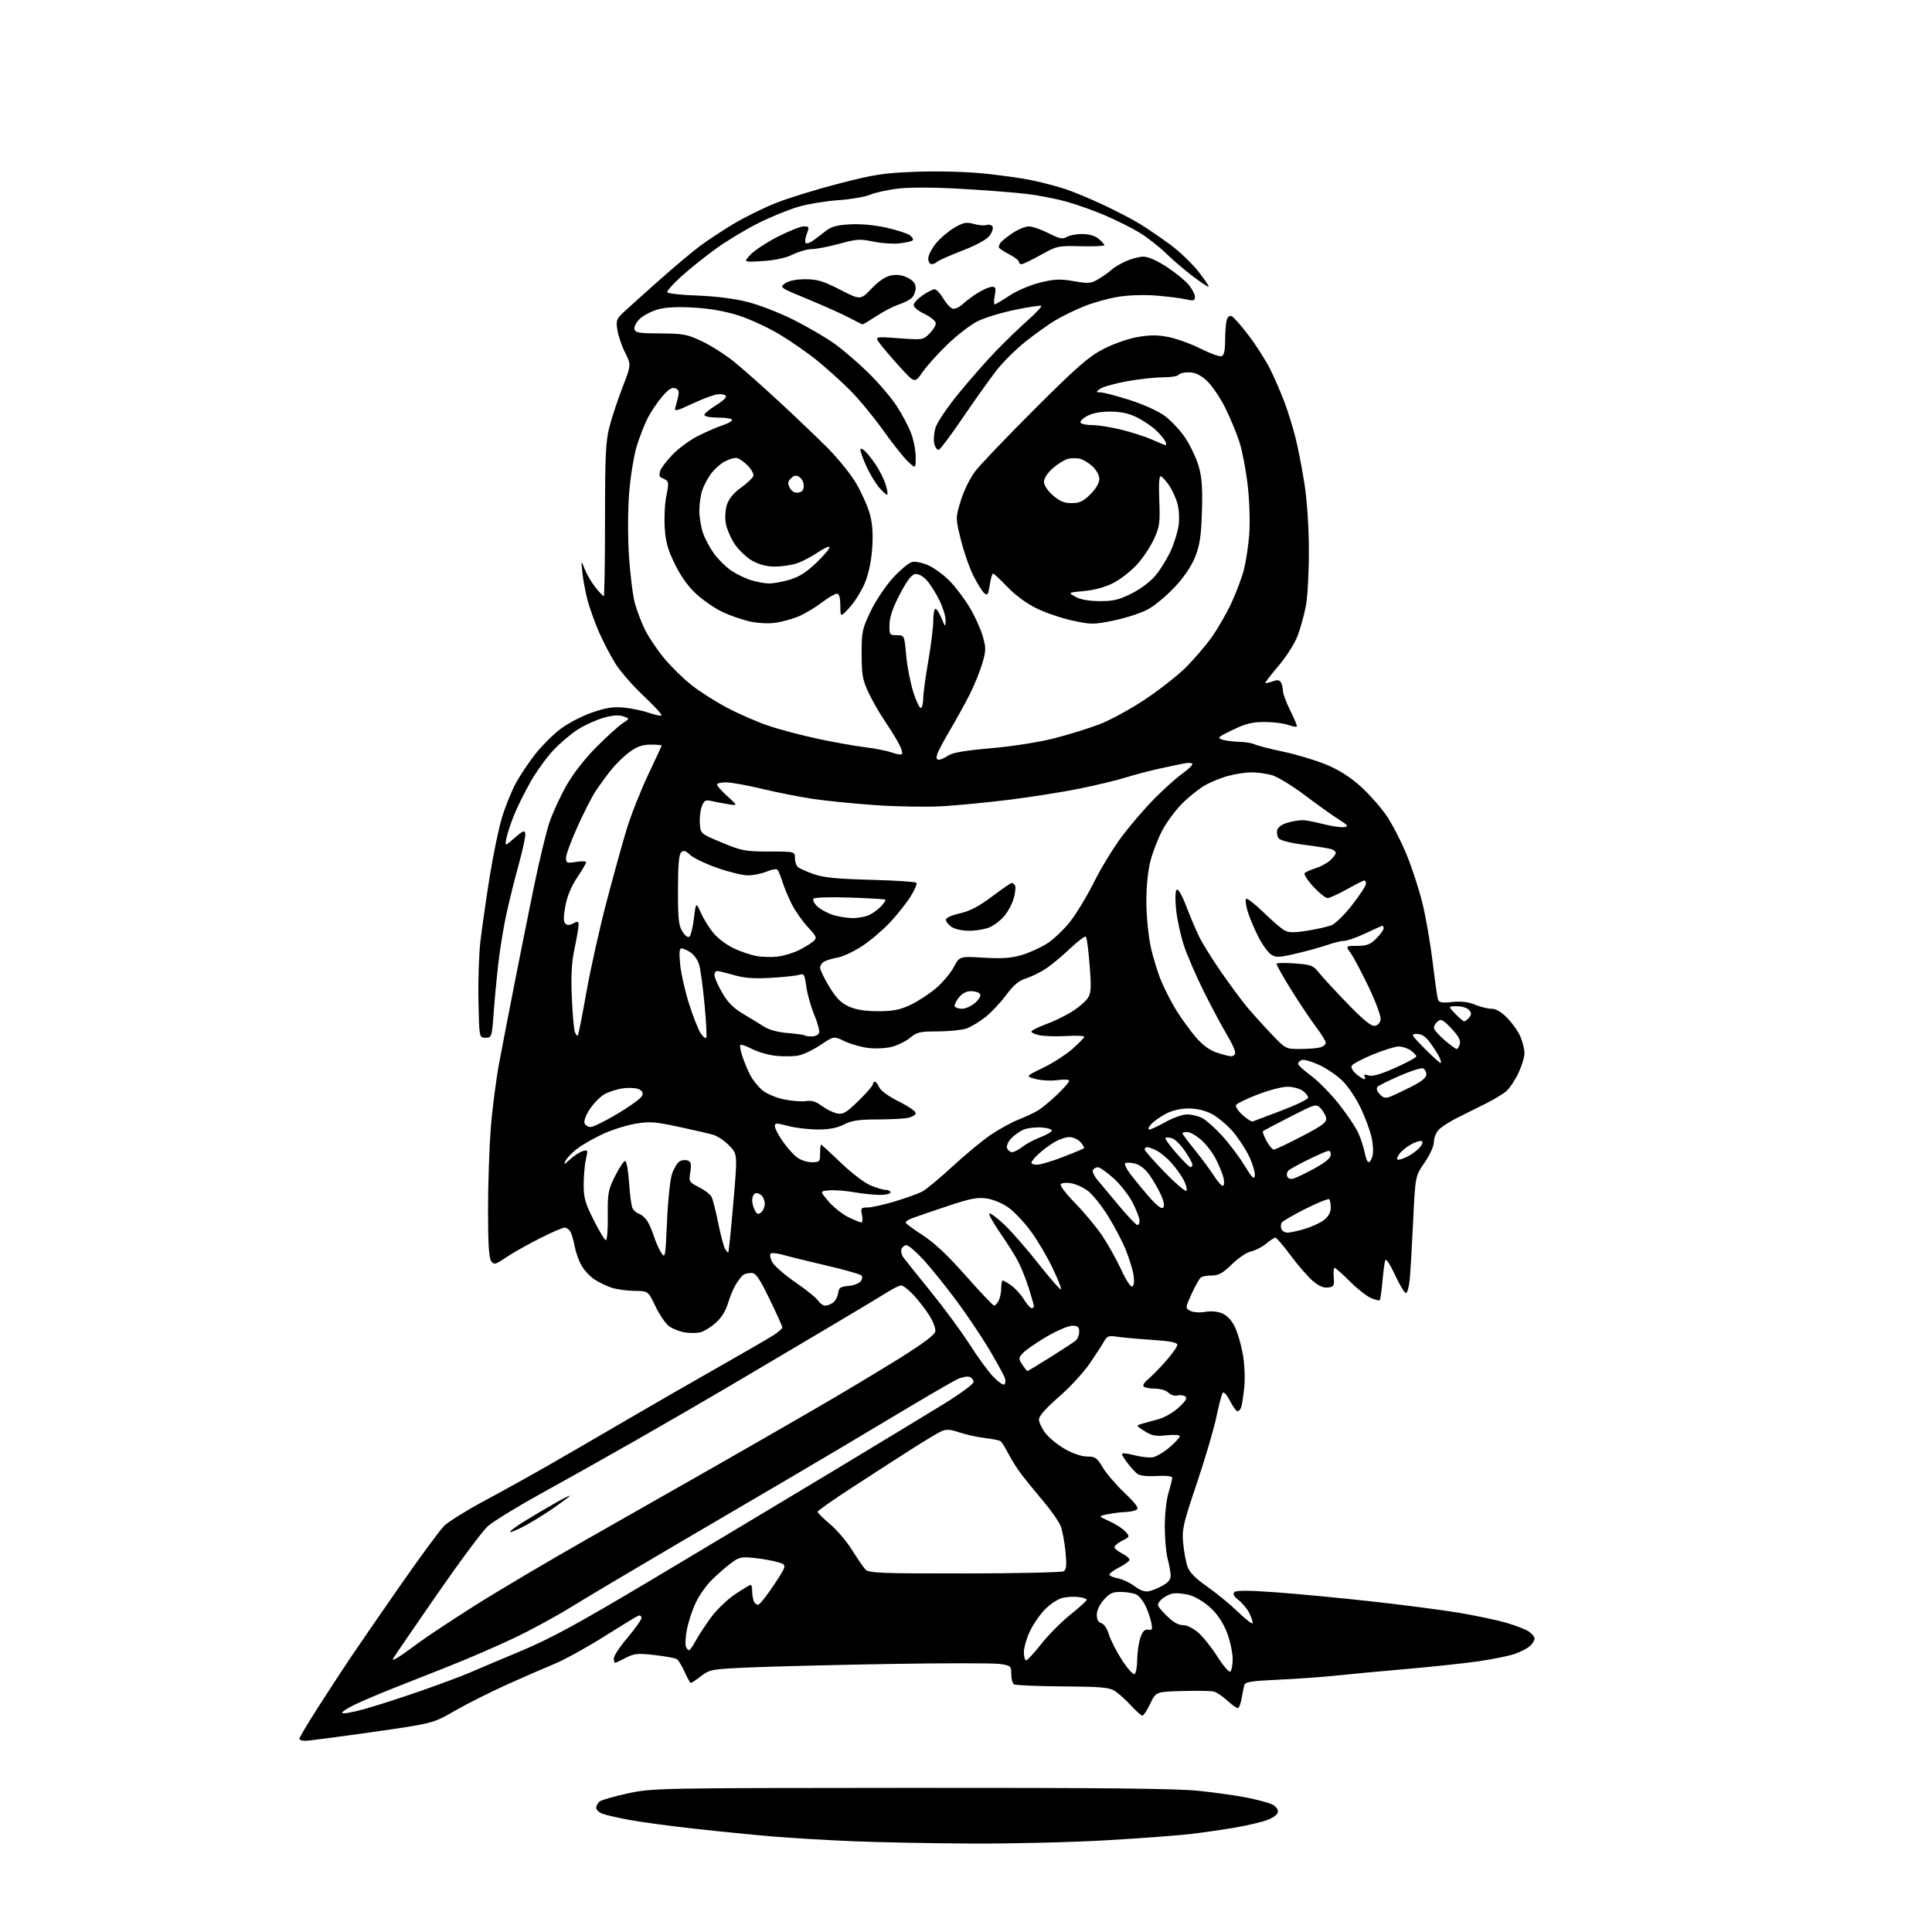 <?xml version="1.0" encoding="UTF-8" standalone="no"?>
<svg 
  version="1.1" 
  xmlns="http://www.w3.org/2000/svg" 
  xmlns:xlink="http://www.w3.org/1999/xlink" 
  xmlns:svg="http://www.w3.org/2000/svg"
  xmlns:rdf="http://www.w3.org/1999/02/22-rdf-syntax-ns#"
  xmlns:cc="http://creativecommons.org/ns#"
  xmlns:dc="http://purl.org/dc/elements/1.1/"
  viewBox="0 0 768 768"
  width="768"
  height="768"
>
<style>svg {background-color: white; }</style>"
<path stroke="none" fill="black" fill-rule="evenodd" d="M386.50,732.84C370.55,732.76 349.18,732.35 339.00,731.92C328.82,731.50 314.43,730.64 307.00,730.02C299.57,729.39 285.62,728.00 276.00,726.93C266.38,725.86 254.77,724.30 250.21,723.45C245.65,722.61 240.81,721.50 239.46,720.99C238.11,720.47 237.00,719.42 237.00,718.65C237.00,717.88 237.60,716.74 238.34,716.13C239.08,715.52 244.14,714.06 249.59,712.89C259.32,710.80 261.32,710.76 362.00,710.70C437.45,710.65 467.67,710.96 476.50,711.88C483.10,712.57 491.80,713.80 495.83,714.62C499.86,715.44 504.24,716.61 505.58,717.22C506.91,717.82 508.00,719.10 508.00,720.05C508.00,721.13 506.53,722.37 504.10,723.34C501.96,724.20 496.22,725.58 491.35,726.42C486.48,727.25 478.58,728.41 473.78,728.99C468.98,729.57 453.91,730.71 440.28,731.51C426.65,732.32 402.45,732.91 386.50,732.84zM121.31,692.00C120.04,692.00 119.00,691.62 119.00,691.16C119.00,690.70 122.28,685.19 126.30,678.91C130.31,672.64 136.01,663.90 138.96,659.50C141.91,655.10 150.89,642.07 158.91,630.54C166.93,619.01 174.88,608.21 176.58,606.54C178.28,604.87 185.48,600.39 192.58,596.58C199.69,592.78 211.35,586.31 218.50,582.21C225.65,578.11 239.38,570.14 249.00,564.51C258.62,558.88 274.96,549.47 285.30,543.61C295.64,537.75 305.65,531.95 307.54,530.73C309.43,529.50 310.98,528.13 310.99,527.68C310.99,527.23 308.71,522.17 305.92,516.43C301.78,507.93 300.44,506.00 298.67,506.02C297.48,506.02 296.04,506.36 295.48,506.77C294.91,507.17 293.64,508.78 292.65,510.34C291.65,511.90 290.20,515.34 289.41,517.99C288.48,521.12 286.75,523.89 284.47,525.89C282.54,527.59 279.82,529.26 278.43,529.61C277.03,529.96 274.24,529.98 272.22,529.65C270.20,529.32 267.41,528.24 266.02,527.24C264.64,526.25 262.19,522.68 260.58,519.32C257.66,513.20 257.66,513.20 252.21,513.14C249.20,513.10 245.12,512.54 243.12,511.88C241.13,511.22 238.06,509.74 236.30,508.59C234.53,507.44 232.21,504.93 231.13,503.00C230.05,501.07 228.85,497.70 228.45,495.50C228.06,493.30 227.33,490.71 226.83,489.75C226.34,488.79 225.26,488.00 224.44,488.00C223.63,488.00 219.03,490.00 214.23,492.44C209.43,494.89 203.47,498.26 201.00,499.94C196.87,502.75 196.40,502.86 195.25,501.31C194.36,500.10 194.00,494.35 194.00,481.12C194.00,470.94 194.49,456.29 195.08,448.56C195.68,440.83 197.23,428.88 198.53,422.00C199.83,415.12 202.52,401.18 204.52,391.00C206.51,380.82 209.94,363.73 212.14,353.00C214.34,342.27 217.19,330.44 218.49,326.69C219.78,322.95 222.79,316.44 225.17,312.24C227.80,307.59 232.45,301.62 237.01,297.04C241.14,292.89 245.84,288.63 247.45,287.56C250.37,285.62 250.37,285.62 247.71,284.74C245.89,284.13 243.36,284.34 239.77,285.38C236.87,286.23 232.36,288.28 229.75,289.94C227.13,291.60 222.80,295.26 220.13,298.06C217.45,300.86 213.35,306.51 211.01,310.60C208.67,314.69 205.68,320.70 204.37,323.95C203.05,327.20 201.68,331.35 201.32,333.18C200.66,336.50 200.66,336.50 204.58,333.06C207.80,330.24 208.56,329.93 208.82,331.33C209.00,332.26 207.81,337.86 206.17,343.76C204.53,349.67 202.28,358.77 201.16,364.00C200.05,369.23 198.64,378.00 198.03,383.50C197.41,389.00 196.59,397.77 196.21,403.00C195.52,412.28 195.44,412.50 193.00,412.50C190.50,412.50 190.50,412.50 190.19,398.00C190.02,390.02 190.38,379.23 190.99,374.00C191.61,368.77 193.25,357.30 194.66,348.50C196.06,339.70 198.32,328.90 199.69,324.50C201.06,320.10 203.55,314.02 205.23,311.00C206.91,307.98 210.30,302.92 212.77,299.77C215.24,296.62 219.66,292.19 222.58,289.94C225.52,287.67 231.16,284.70 235.19,283.30C240.85,281.33 243.71,280.88 247.99,281.28C251.02,281.57 255.51,282.50 257.96,283.36C260.41,284.21 262.66,284.67 262.96,284.37C263.25,284.08 260.07,280.61 255.88,276.67C251.69,272.73 246.69,267.02 244.77,264.00C242.85,260.98 239.87,255.30 238.16,251.38C236.45,247.47 234.36,241.66 233.53,238.47C232.71,235.29 231.79,230.39 231.50,227.59C230.97,222.50 230.97,222.50 232.43,226.23C233.23,228.28 235.14,231.54 236.69,233.48C238.24,235.42 239.72,237.00 240.00,237.00C240.28,237.00 240.50,223.39 240.50,206.75C240.50,181.29 240.78,175.43 242.24,169.75C243.19,166.04 245.54,158.95 247.45,154.00C250.92,145.01 250.92,145.01 248.50,140.19C247.17,137.54 245.79,133.51 245.42,131.23C244.83,127.52 245.06,126.80 247.71,124.29C249.34,122.76 255.59,117.12 261.62,111.78C267.64,106.43 275.03,100.21 278.03,97.96C281.04,95.70 287.10,91.70 291.50,89.05C295.90,86.40 303.56,82.63 308.52,80.66C313.48,78.69 324.73,75.23 333.52,72.96C347.50,69.34 351.31,68.76 364.00,68.28C372.22,67.97 383.70,68.24 390.50,68.91C397.10,69.56 405.88,70.78 410.00,71.63C414.12,72.47 420.20,74.06 423.50,75.16C426.80,76.25 433.77,79.17 438.99,81.63C444.21,84.09 450.74,87.51 453.49,89.23C456.25,90.95 461.46,94.52 465.07,97.15C468.69,99.78 473.78,104.65 476.39,107.96C479.00,111.28 480.81,114.00 480.41,114.00C480.01,114.00 477.17,112.10 474.09,109.78C471.02,107.46 466.26,103.38 463.51,100.71C460.77,98.04 456.02,94.34 452.96,92.47C449.89,90.61 443.74,87.53 439.29,85.62C434.84,83.72 427.89,81.24 423.85,80.13C419.81,79.01 412.68,77.63 408.00,77.07C403.32,76.51 391.62,75.60 382.00,75.06C371.25,74.45 361.61,74.41 357.00,74.96C352.88,75.46 347.84,76.57 345.81,77.42C343.78,78.28 338.15,79.24 333.31,79.57C328.46,79.89 321.35,81.05 317.50,82.16C313.65,83.26 306.45,86.19 301.50,88.67C296.55,91.15 289.00,95.69 284.71,98.77C280.43,101.85 274.23,106.82 270.92,109.81C267.62,112.80 265.05,115.66 265.22,116.16C265.39,116.67 270.70,117.26 277.01,117.48C283.99,117.72 291.79,118.69 296.89,119.96C301.50,121.10 309.81,124.30 315.34,127.07C320.87,129.84 328.22,134.12 331.66,136.58C335.11,139.04 341.23,144.30 345.27,148.27C349.31,152.25 354.34,158.16 356.46,161.40C358.57,164.65 361.14,169.49 362.15,172.16C363.17,174.83 364.00,179.13 364.00,181.70C364.00,186.37 364.00,186.37 360.90,183.44C359.19,181.82 354.72,176.18 350.96,170.91C347.21,165.63 341.29,158.49 337.82,155.03C334.34,151.57 328.50,146.30 324.83,143.32C321.16,140.34 314.44,135.67 309.90,132.94C305.35,130.21 298.00,126.81 293.57,125.40C288.30,123.72 282.13,122.63 275.80,122.27C269.37,121.90 264.56,122.14 261.55,122.98C259.06,123.68 255.86,125.33 254.44,126.64C253.02,127.96 252.01,129.81 252.20,130.77C252.49,132.27 253.87,132.51 262.54,132.55C271.56,132.59 273.17,132.89 279.02,135.66C282.58,137.34 288.24,140.93 291.60,143.64C294.95,146.34 303.04,153.49 309.57,159.53C316.10,165.56 324.83,173.90 328.97,178.05C333.11,182.20 338.20,188.50 340.28,192.05C342.36,195.60 344.78,200.93 345.65,203.91C346.76,207.72 347.09,211.71 346.75,217.41C346.44,222.47 345.41,227.67 343.97,231.30C342.72,234.49 339.97,238.99 337.88,241.30C334.08,245.50 334.08,245.50 334.04,240.75C334.01,237.44 333.59,236.00 332.64,236.00C331.90,236.00 329.21,237.59 326.67,239.52C324.14,241.46 320.02,243.92 317.53,244.99C315.03,246.06 310.78,247.23 308.07,247.58C305.22,247.96 300.92,247.71 297.83,246.99C294.90,246.31 290.16,244.66 287.31,243.33C284.45,242.00 279.85,238.87 277.07,236.38C273.69,233.34 270.82,229.40 268.37,224.43C265.45,218.53 264.60,215.51 264.23,209.68C263.97,205.65 264.28,199.94 264.91,197.00C265.82,192.76 265.79,191.48 264.78,190.84C264.07,190.40 263.10,189.89 262.62,189.72C262.13,189.55 262.04,188.43 262.42,187.24C262.80,186.04 265.07,183.06 267.46,180.60C269.84,178.14 274.43,174.81 277.65,173.20C280.87,171.59 285.19,169.73 287.25,169.06C289.31,168.39 291.00,167.43 291.00,166.92C291.00,166.42 288.52,166.00 285.50,166.00C282.36,166.00 280.00,165.55 280.00,164.96C280.00,164.39 282.01,162.70 284.47,161.21C286.92,159.72 288.79,158.05 288.61,157.50C288.43,156.95 287.03,156.59 285.49,156.71C283.96,156.82 279.37,158.50 275.29,160.44C269.31,163.28 267.98,163.63 268.39,162.23C268.67,161.28 269.20,159.27 269.56,157.76C270.06,155.67 269.79,154.86 268.44,154.34C267.15,153.84 265.75,154.72 263.29,157.58C261.43,159.74 258.85,163.53 257.57,166.00C256.28,168.47 254.29,173.55 253.14,177.28C251.99,181.01 250.63,189.33 250.11,195.78C249.56,202.71 249.52,213.02 250.03,221.00C250.51,228.43 251.57,236.92 252.39,239.87C253.21,242.82 255.02,247.55 256.41,250.37C257.80,253.19 261.20,258.24 263.95,261.59C266.71,264.94 271.66,269.80 274.96,272.39C278.25,274.98 284.67,279.05 289.23,281.44C293.78,283.84 301.05,287.00 305.39,288.47C309.73,289.95 318.50,292.27 324.89,293.64C331.27,295.01 339.79,296.53 343.81,297.02C347.84,297.51 352.66,298.47 354.54,299.15C356.42,299.83 358.22,300.11 358.55,299.78C358.88,299.46 358.37,297.68 357.43,295.84C356.48,294.00 353.93,289.88 351.76,286.67C349.59,283.46 346.63,278.29 345.18,275.17C342.91,270.31 342.53,268.15 342.52,260.00C342.50,251.14 342.74,249.99 346.09,243.00C348.07,238.86 352.04,232.92 354.94,229.74C357.84,226.58 361.25,223.72 362.52,223.41C363.84,223.07 366.68,223.67 369.16,224.79C371.55,225.87 375.39,228.73 377.69,231.13C379.99,233.53 383.50,238.20 385.48,241.50C387.46,244.80 389.77,249.86 390.61,252.75C392.00,257.52 391.99,258.52 390.49,263.69C389.58,266.82 387.34,272.33 385.52,275.94C383.70,279.55 380.20,285.90 377.73,290.07C375.27,294.23 372.94,298.61 372.56,299.82C372.08,301.32 372.28,302.00 373.21,302.00C373.95,302.00 375.61,301.26 376.90,300.36C378.56,299.20 383.58,298.34 393.88,297.44C402.33,296.71 412.92,295.05 418.98,293.51C424.74,292.05 432.90,289.52 437.12,287.89C441.34,286.27 449.45,281.84 455.14,278.05C460.84,274.26 468.14,268.53 471.37,265.33C474.59,262.12 479.22,256.73 481.64,253.34C484.06,249.95 487.61,243.80 489.51,239.68C491.42,235.55 493.64,229.65 494.44,226.57C495.24,223.49 496.20,217.27 496.57,212.74C496.94,208.14 496.72,199.72 496.07,193.70C495.43,187.76 493.97,179.89 492.84,176.20C491.70,172.52 489.05,166.09 486.96,161.92C484.86,157.75 481.52,152.91 479.54,151.17C477.00,148.94 474.92,148.00 472.52,148.00C470.65,148.00 468.84,148.45 468.50,149.00C468.16,149.55 465.32,150.00 462.19,150.00C459.06,150.00 452.59,150.71 447.82,151.59C443.04,152.47 438.31,153.80 437.32,154.56C435.58,155.87 435.59,155.94 437.54,155.97C438.66,155.99 443.84,157.35 449.04,159.00C454.60,160.77 460.39,163.40 463.07,165.38C465.59,167.24 469.26,171.19 471.23,174.16C473.20,177.13 475.57,182.15 476.49,185.32C477.77,189.71 478.07,193.95 477.79,203.28C477.49,213.08 476.96,216.65 475.11,221.32C473.62,225.07 470.74,229.35 466.97,233.37C463.76,236.80 458.97,240.79 456.32,242.23C453.67,243.67 447.62,245.65 442.87,246.63C434.69,248.31 433.82,248.31 426.37,246.70C422.04,245.77 415.58,243.57 412.02,241.82C408.09,239.90 403.53,236.54 400.46,233.32C397.67,230.39 395.10,228.00 394.75,228.00C394.41,228.00 393.82,230.04 393.44,232.53C392.87,236.35 392.54,236.86 391.30,235.83C390.50,235.17 388.55,232.06 386.97,228.93C385.39,225.81 383.14,219.35 381.96,214.58C379.83,205.92 379.83,205.92 381.92,199.02C383.12,195.10 385.60,190.05 387.69,187.31C389.71,184.67 400.39,173.49 411.43,162.48C428.05,145.90 432.71,141.83 438.51,138.80C442.53,136.70 448.36,134.65 452.18,133.98C457.26,133.10 460.22,133.10 464.67,134.01C467.88,134.66 473.59,136.75 477.37,138.65C481.15,140.56 484.86,141.88 485.62,141.59C486.57,141.23 487.00,139.26 487.01,135.28C487.02,132.10 487.29,128.52 487.61,127.32C487.96,126.01 488.74,125.35 489.56,125.66C490.32,125.95 493.38,129.41 496.36,133.34C499.35,137.28 503.19,143.29 504.89,146.70C506.59,150.12 509.12,155.94 510.52,159.65C511.92,163.36 513.92,169.79 514.97,173.94C516.02,178.10 517.64,186.45 518.57,192.50C519.60,199.16 520.28,209.62 520.30,219.00C520.32,227.53 519.78,237.38 519.10,240.91C518.41,244.43 516.95,249.74 515.84,252.71C514.73,255.67 511.38,260.97 508.41,264.48C505.43,267.98 503.00,271.10 503.00,271.40C503.00,271.70 504.20,271.49 505.67,270.94C507.66,270.18 508.54,270.25 509.15,271.21C509.60,271.92 509.98,273.45 509.98,274.61C509.99,275.77 511.33,279.35 512.95,282.57C514.58,285.79 515.73,288.61 515.50,288.83C515.28,289.05 513.66,288.73 511.90,288.12C510.14,287.50 505.96,287.00 502.60,287.00C497.81,287.00 495.11,287.67 490.00,290.15C484.01,293.04 483.70,293.35 486.00,294.05C487.38,294.46 490.42,294.85 492.76,294.90C495.11,294.96 497.81,295.40 498.76,295.89C499.72,296.37 504.84,297.69 510.14,298.81C515.44,299.93 523.15,302.25 527.27,303.97C532.30,306.06 536.77,308.91 540.93,312.67C544.32,315.75 548.95,320.98 551.21,324.31C553.47,327.63 557.08,334.66 559.23,339.93C561.39,345.19 564.23,354.00 565.55,359.50C566.87,365.00 568.65,375.35 569.51,382.50C570.37,389.65 571.30,396.25 571.58,397.17C572.00,398.55 573.00,398.75 577.30,398.31C580.89,397.94 583.72,398.27 586.38,399.39C588.51,400.27 591.45,401.00 592.92,401.00C594.69,401.00 596.82,402.26 599.25,404.75C601.26,406.81 603.60,410.17 604.45,412.22C605.30,414.26 606.00,417.19 605.99,418.72C605.98,420.25 604.92,423.75 603.62,426.50C602.33,429.25 600.19,432.47 598.88,433.65C597.57,434.83 593.80,437.13 590.50,438.75C587.20,440.37 582.14,442.90 579.25,444.36C576.36,445.81 573.09,447.91 572.00,449.00C570.90,450.10 570.00,452.30 570.00,453.89C570.00,455.59 568.47,458.98 566.30,462.14C562.60,467.50 562.60,467.50 561.74,485.50C561.27,495.40 560.66,505.86 560.37,508.75C560.09,511.64 559.41,514.00 558.87,514.00C558.32,514.00 556.36,510.74 554.51,506.75C552.53,502.48 550.94,500.12 550.65,501.00C550.38,501.82 549.88,505.64 549.53,509.47C549.18,513.30 548.71,516.62 548.48,516.85C548.25,517.08 546.69,516.70 545.01,516.00C543.33,515.31 539.54,512.32 536.59,509.37C533.63,506.42 530.91,504.00 530.53,504.00C530.16,504.00 529.99,505.69 530.17,507.75C530.47,511.16 530.26,511.53 527.85,511.81C526.02,512.02 524.10,511.15 521.65,509.00C519.70,507.28 515.79,502.76 512.96,498.94C510.13,495.12 507.44,492.00 506.98,492.00C506.53,492.00 504.88,493.07 503.33,494.37C501.77,495.67 499.09,497.05 497.36,497.43C495.63,497.80 492.19,500.11 489.71,502.56C486.20,506.02 484.46,507.00 481.85,507.02C480.01,507.02 478.01,507.36 477.41,507.77C476.82,508.17 475.16,511.09 473.72,514.25C471.14,519.93 471.13,520.00 473.13,521.07C474.29,521.69 476.83,521.87 479.07,521.49C481.54,521.07 484.10,521.32 486.00,522.16C487.89,523.00 489.73,525.03 490.96,527.63C492.03,529.91 493.43,534.80 494.08,538.51C494.74,542.34 494.97,548.01 494.60,551.62C494.24,555.11 493.69,558.66 493.37,559.49C493.05,560.32 492.39,561.00 491.91,561.00C491.43,561.00 490.10,559.15 488.94,556.88C487.78,554.62 486.50,553.15 486.08,553.63C485.67,554.11 484.55,558.33 483.59,563.00C482.64,567.67 479.14,579.59 475.81,589.47C470.27,605.89 469.80,607.96 470.33,613.47C470.64,616.79 471.42,620.97 472.06,622.78C472.86,625.05 475.24,627.47 479.86,630.69C483.51,633.24 489.09,637.83 492.25,640.88C495.41,643.94 498.00,645.87 498.00,645.17C498.00,644.47 497.33,642.61 496.52,641.04C495.71,639.46 493.83,637.22 492.35,636.06C490.47,634.58 489.97,633.63 490.71,632.89C491.44,632.16 496.40,632.18 507.13,632.96C515.58,633.57 532.62,635.19 545.00,636.56C557.38,637.92 572.95,639.95 579.62,641.05C586.29,642.16 594.78,643.94 598.49,645.00C602.20,646.06 606.31,647.63 607.62,648.49C608.93,649.34 610.00,650.64 610.00,651.37C610.00,652.10 609.19,653.42 608.20,654.32C607.21,655.21 604.50,656.62 602.18,657.44C599.86,658.25 593.36,659.58 587.73,660.39C582.11,661.20 569.17,662.58 559.00,663.46C548.83,664.34 536.23,665.52 531.00,666.08C525.77,666.64 515.55,667.37 508.27,667.70C497.33,668.20 494.96,668.58 494.61,669.90C494.37,670.78 493.89,673.19 493.54,675.25C493.19,677.31 492.51,679.00 492.02,679.00C491.53,679.00 489.63,677.63 487.81,675.96C485.99,674.29 483.60,672.70 482.50,672.42C481.40,672.14 475.77,672.05 470.00,672.21C459.50,672.50 459.50,672.50 457.23,677.25C455.98,679.86 454.59,682.00 454.14,682.00C453.69,682.00 451.65,680.20 449.61,677.99C447.57,675.79 444.71,673.20 443.25,672.24C440.99,670.76 437.86,670.48 422.39,670.37C412.38,670.29 403.70,669.93 403.09,669.56C402.49,669.19 402.00,667.36 402.00,665.50C402.00,662.27 401.81,662.09 397.55,661.46C395.11,661.09 375.65,661.08 354.30,661.44C332.96,661.80 308.04,662.41 298.92,662.80C282.87,663.48 282.22,663.59 278.73,666.25C276.75,667.76 274.90,669.00 274.61,669.00C274.33,669.00 273.22,667.03 272.16,664.63C271.10,662.23 269.68,659.92 269.01,659.51C268.34,659.09 264.36,658.37 260.16,657.90C253.46,657.15 252.06,657.29 248.73,659.02C246.65,660.11 244.73,661.00 244.47,661.00C244.21,661.00 244.00,660.19 244.00,659.20C244.00,658.22 246.47,654.50 249.49,650.95C252.50,647.40 254.98,643.89 254.99,643.14C254.99,642.40 254.44,642.01 253.75,642.27C253.06,642.54 246.88,646.30 240.00,650.63C233.12,654.96 224.35,659.79 220.50,661.38C216.65,662.96 208.10,666.68 201.50,669.65C194.90,672.63 185.59,677.31 180.80,680.07C172.10,685.08 172.10,685.08 147.86,688.54C134.53,690.44 122.58,692.00 121.31,692.00zM144.66,679.43C149.42,678.12 159.66,674.83 167.41,672.11C175.16,669.40 183.75,666.20 186.50,665.00C189.25,663.79 198.37,659.94 206.76,656.43C218.97,651.33 229.47,645.61 259.26,627.85C279.74,615.63 311.57,596.56 330.00,585.46C348.43,574.36 368.79,562.03 375.25,558.05C381.71,554.07 387.00,550.17 387.00,549.38C387.00,548.59 386.28,547.66 385.41,547.33C384.53,546.99 382.26,547.46 380.36,548.36C378.46,549.27 366.91,556.01 354.70,563.33C342.49,570.66 324.40,581.39 314.50,587.19C304.60,592.99 283.23,605.52 267.00,615.04C250.78,624.56 232.78,635.28 227.00,638.85C221.22,642.43 211.10,647.93 204.50,651.08C197.90,654.23 186.20,659.29 178.50,662.33C170.80,665.37 160.45,669.47 155.50,671.44C150.55,673.41 144.14,676.14 141.25,677.50C138.36,678.86 136.00,680.39 136.00,680.89C136.00,681.40 139.90,680.74 144.66,679.43zM451.01,665.49C451.56,665.16 452.03,662.55 452.06,659.69C452.09,656.84 452.66,652.92 453.33,651.00C454.22,648.44 455.05,647.59 456.41,647.83C458.01,648.11 458.19,647.70 457.65,645.00C457.30,643.26 456.28,640.29 455.38,638.39C454.48,636.49 452.87,634.47 451.82,633.90C450.76,633.34 448.03,632.85 445.75,632.82C442.33,632.77 441.12,633.31 438.80,635.90C437.11,637.79 436.00,640.17 436.00,641.90C436.00,643.82 436.59,644.92 437.80,645.24C438.84,645.51 440.09,647.37 440.79,649.68C441.44,651.87 443.79,656.45 446.00,659.88C448.21,663.30 450.47,665.83 451.01,665.49zM489.04,664.48C489.57,664.15 490.00,661.90 490.00,659.48C490.00,657.06 489.04,652.47 487.86,649.29C486.50,645.60 484.22,642.04 481.58,639.47C479.23,637.19 475.57,634.89 473.14,634.16C470.78,633.45 467.58,633.15 466.03,633.49C464.48,633.83 462.41,635.00 461.43,636.08C459.70,637.99 459.76,638.17 463.52,642.03C466.20,644.76 468.27,646.00 470.17,646.00C471.82,646.00 474.33,647.23 476.41,649.06C478.33,650.74 481.73,655.03 483.98,658.59C486.23,662.16 488.51,664.80 489.04,664.48zM158.54,658.62C160.17,657.58 163.75,655.03 166.50,652.96C169.25,650.88 179.15,644.33 188.50,638.40C197.85,632.48 218.55,620.23 234.50,611.18C250.45,602.14 273.18,589.22 285.00,582.47C296.82,575.73 314.82,565.38 325.00,559.47C335.18,553.57 349.80,544.80 357.50,539.99C367.14,533.96 371.60,530.60 371.81,529.19C371.98,528.06 370.88,525.20 369.37,522.82C367.86,520.44 365.04,516.81 363.11,514.75C361.18,512.69 359.00,511.00 358.28,511.00C357.55,511.00 355.28,512.07 353.23,513.37C351.18,514.68 340.05,521.35 328.50,528.20C316.95,535.05 299.85,545.17 290.50,550.69C281.15,556.21 264.05,566.12 252.50,572.70C240.95,579.28 223.88,588.87 214.56,594.00C205.25,599.14 195.93,604.88 193.85,606.75C191.77,608.63 182.71,620.82 173.70,633.83C164.70,646.85 156.94,658.17 156.46,659.00C155.80,660.12 156.34,660.02 158.54,658.62zM407.91,660.00C408.41,660.00 411.10,657.09 413.89,653.54C416.68,649.99 421.90,644.74 425.48,641.86C429.07,638.99 432.00,636.32 432.00,635.93C432.00,635.54 430.49,635.04 428.63,634.83C426.78,634.61 423.87,634.80 422.16,635.24C420.45,635.68 417.41,637.72 415.39,639.77C413.38,641.82 410.67,645.75 409.37,648.50C408.08,651.25 407.02,654.96 407.01,656.75C407.00,658.54 407.41,660.00 407.91,660.00zM273.88,656.00C274.25,656.00 275.44,654.33 276.52,652.29C277.61,650.25 280.35,646.07 282.61,642.99C284.86,639.91 289.22,635.72 292.28,633.69C295.34,631.66 298.10,630.00 298.42,630.00C298.74,630.00 299.00,631.09 299.00,632.42C299.00,633.75 299.27,635.55 299.61,636.42C299.94,637.29 300.73,637.97 301.36,637.92C301.99,637.88 304.84,634.29 307.70,629.96C312.90,622.07 312.90,622.07 309.20,620.98C307.16,620.38 302.92,619.63 299.77,619.31C294.56,618.78 293.71,618.98 290.31,621.58C288.25,623.15 284.82,626.18 282.68,628.32C280.55,630.45 277.72,634.55 276.41,637.43C275.09,640.30 273.57,644.97 273.04,647.81C272.50,650.66 272.32,653.66 272.63,654.49C272.95,655.32 273.51,656.00 273.88,656.00zM457.00,632.47C458.38,632.14 460.85,631.07 462.50,630.11C464.64,628.86 465.46,627.66 465.34,625.93C465.26,624.59 464.71,621.70 464.12,619.50C463.53,617.30 463.04,611.63 463.02,606.91C463.01,602.09 463.65,596.16 464.49,593.41C465.31,590.71 465.98,588.03 465.99,587.45C466.00,586.80 463.65,586.53 459.75,586.73C455.70,586.94 452.96,586.61 451.98,585.78C451.14,585.08 449.45,583.20 448.23,581.62C447.00,580.03 446.00,578.38 446.00,577.96C446.00,577.53 448.20,577.76 450.89,578.47C453.59,579.18 456.94,579.54 458.34,579.28C459.74,579.01 462.71,577.23 464.94,575.32C467.17,573.41 469.00,571.43 469.00,570.91C469.00,570.39 466.73,570.23 463.75,570.55C459.43,571.02 457.88,570.73 455.00,568.90C451.50,566.69 451.50,566.69 454.00,565.96C455.38,565.56 458.39,564.72 460.71,564.09C463.02,563.46 466.60,561.35 468.66,559.41C471.47,556.77 472.08,555.67 471.10,555.06C470.37,554.61 468.94,554.46 467.93,554.73C466.91,555.00 465.35,554.49 464.46,553.61C463.54,552.68 461.21,552.00 458.99,552.00C456.86,552.00 454.86,551.59 454.55,551.08C454.24,550.57 455.03,549.34 456.30,548.33C457.58,547.32 460.73,544.12 463.31,541.22C465.89,538.31 468.00,535.34 468.00,534.61C468.00,533.64 465.24,533.10 457.75,532.60C452.11,532.22 445.86,531.65 443.86,531.34C440.72,530.86 440.03,531.12 438.86,533.25C438.11,534.61 435.53,538.59 433.11,542.11C430.70,545.62 425.19,551.58 420.86,555.34C415.79,559.75 413.00,562.91 413.00,564.24C413.00,565.38 414.15,567.82 415.56,569.67C416.97,571.52 420.46,574.37 423.31,576.01C426.45,577.81 429.94,578.98 432.15,578.99C435.39,579.00 436.09,579.48 438.30,583.25C439.67,585.59 443.57,590.15 446.97,593.39C451.54,597.75 452.81,599.51 451.83,600.13C451.10,600.59 449.15,601.00 447.50,601.04C445.85,601.08 442.70,601.47 440.50,601.90C436.50,602.68 436.50,602.68 441.00,604.71C443.48,605.83 446.33,607.67 447.34,608.80C449.15,610.82 449.12,610.89 446.09,612.45C444.39,613.33 443.00,614.48 443.00,615.00C443.00,615.52 444.35,616.65 446.00,617.50C447.65,618.35 449.00,619.48 449.00,620.01C449.00,620.53 447.20,621.88 445.00,623.00C442.80,624.12 441.00,625.43 441.00,625.91C441.00,626.39 442.49,627.06 444.32,627.40C446.15,627.74 449.19,629.16 451.07,630.56C453.52,632.36 455.22,632.91 457.00,632.47zM383.50,625.47C404.40,625.45 422.11,625.06 422.87,624.59C423.93,623.93 424.08,622.14 423.53,616.64C423.15,612.73 422.25,608.13 421.53,606.41C420.81,604.70 417.80,600.41 414.85,596.90C411.89,593.38 408.07,588.70 406.35,586.50C404.63,584.30 402.19,580.48 400.92,578.00C399.65,575.52 398.20,573.22 397.70,572.88C397.20,572.53 394.37,571.97 391.41,571.62C388.45,571.27 383.93,570.27 381.36,569.40C377.69,568.16 376.16,568.06 374.19,568.96C372.82,569.59 367.37,572.85 362.09,576.22C356.82,579.59 346.31,586.37 338.75,591.29C331.19,596.21 325.00,600.56 325.00,600.96C325.00,601.36 327.23,603.56 329.95,605.86C332.67,608.15 336.61,612.78 338.70,616.14C340.79,619.50 343.18,622.98 344.00,623.87C345.34,625.32 349.68,625.50 383.50,625.47zM202.90,609.00C202.16,609.00 204.69,607.06 208.53,604.69C212.36,602.32 218.20,598.88 221.50,597.04C224.80,595.20 227.05,594.14 226.50,594.68C225.95,595.21 223.25,597.23 220.50,599.16C217.75,601.10 212.97,604.10 209.88,605.84C206.79,607.58 203.65,609.00 202.90,609.00zM399.20,550.37C399.69,550.08 399.79,548.92 399.44,547.80C399.08,546.69 396.28,541.55 393.20,536.38C390.12,531.21 384.17,522.37 379.98,516.74C375.78,511.11 369.98,503.91 367.08,500.75C364.17,497.59 361.16,495.00 360.37,495.00C359.58,495.00 358.68,495.68 358.36,496.51C358.04,497.35 358.39,498.86 359.14,499.89C359.89,500.91 364.83,507.09 370.13,513.62C375.43,520.15 382.34,529.55 385.50,534.50C388.65,539.45 392.83,545.17 394.78,547.21C396.73,549.25 398.72,550.67 399.20,550.37zM408.42,545.00C408.62,545.00 412.72,542.53 417.52,539.51C422.33,536.50 426.88,533.52 427.63,532.89C428.38,532.27 429.00,530.69 429.00,529.38C429.00,527.45 428.48,527.00 426.23,527.00C424.71,527.00 420.09,528.97 415.98,531.38C411.87,533.80 407.65,536.71 406.62,537.86C404.85,539.82 404.84,540.10 406.39,542.47C407.30,543.86 408.21,545.00 408.42,545.00zM410.08,520.00C410.59,520.00 410.99,519.66 410.99,519.25C410.98,518.84 410.10,515.70 409.03,512.29C407.96,508.87 406.10,504.15 404.90,501.79C403.71,499.43 400.46,494.24 397.69,490.26C394.92,486.28 392.92,482.74 393.26,482.41C393.59,482.07 396.21,483.98 399.07,486.65C401.92,489.32 408.09,496.35 412.76,502.29C417.44,508.22 421.49,512.84 421.77,512.56C422.05,512.29 420.48,508.33 418.28,503.78C416.08,499.23 412.20,492.69 409.65,489.27C407.11,485.84 403.19,481.70 400.93,480.07C398.61,478.38 394.87,476.80 392.29,476.42C388.55,475.86 385.78,476.39 376.63,479.45C370.51,481.49 364.26,483.63 362.75,484.20C361.24,484.77 360.00,485.56 360.00,485.94C360.00,486.33 363.04,488.60 366.75,490.99C371.38,493.97 376.78,499.05 383.95,507.17C389.70,513.68 394.75,519.00 395.17,519.00C395.59,519.00 396.40,518.13 396.96,517.07C397.53,516.00 398.00,513.75 398.00,512.07C398.00,510.38 398.27,509.00 398.60,509.00C398.92,509.00 400.47,509.91 402.03,511.02C403.58,512.13 405.83,514.60 407.01,516.52C408.19,518.43 409.58,520.00 410.08,520.00zM328.05,519.00C328.91,519.00 330.35,518.44 331.24,517.75C332.13,517.06 333.00,515.38 333.18,514.00C333.45,511.91 334.11,511.45 337.17,511.19C339.19,511.03 341.40,510.22 342.08,509.40C342.83,508.50 342.96,507.56 342.40,507.00C341.89,506.49 335.63,504.72 328.49,503.06C321.34,501.40 313.60,499.49 311.28,498.82C308.96,498.15 306.72,497.94 306.31,498.36C305.89,498.77 306.23,500.33 307.06,501.81C307.89,503.29 312.06,506.91 316.34,509.85C320.61,512.79 324.64,516.05 325.29,517.10C325.95,518.14 327.19,519.00 328.05,519.00zM450.15,511.41C450.80,511.01 450.97,509.19 450.58,506.79C450.24,504.62 448.84,500.11 447.48,496.77C446.13,493.42 442.95,487.38 440.43,483.34C437.91,479.30 434.35,474.84 432.52,473.45C430.69,472.05 427.63,470.65 425.72,470.34C423.81,470.03 421.98,470.23 421.64,470.78C421.30,471.33 423.89,474.71 427.41,478.29C430.92,481.88 435.70,487.61 438.02,491.03C440.35,494.46 443.79,500.59 445.67,504.66C447.70,509.05 449.52,511.80 450.15,511.41zM265.15,485.50C265.50,477.25 266.40,468.74 267.15,466.60C267.89,464.45 269.23,462.24 270.11,461.69C271.00,461.13 272.47,460.97 273.38,461.32C274.69,461.82 274.90,462.76 274.40,465.90C273.79,469.73 273.89,469.90 277.85,471.92C280.10,473.07 282.34,474.79 282.84,475.75C283.35,476.71 284.52,481.30 285.45,485.95C286.38,490.59 287.60,495.24 288.15,496.28C288.71,497.32 289.32,498.02 289.51,497.83C289.69,497.64 290.60,488.78 291.51,478.13C293.18,458.78 293.18,458.78 289.91,455.41C288.11,453.55 285.26,451.63 283.57,451.12C281.88,450.62 275.65,449.17 269.71,447.91C260.27,445.89 258.12,445.74 252.45,446.72C248.88,447.33 243.05,449.19 239.49,450.86C235.93,452.53 231.41,455.11 229.46,456.60C227.50,458.09 225.42,460.25 224.82,461.41C223.91,463.17 224.19,463.08 226.62,460.86C228.20,459.41 230.47,457.93 231.65,457.58C233.69,456.96 233.76,457.13 232.93,460.71C232.44,462.80 232.04,467.32 232.02,470.77C232.00,476.13 232.59,478.21 236.01,485.02C238.22,489.41 240.40,493.00 240.87,493.00C241.34,493.00 241.67,488.61 241.61,483.25C241.51,474.30 241.75,473.01 244.50,467.50C246.15,464.20 247.95,461.50 248.50,461.50C249.05,461.50 249.75,465.32 250.05,470.00C250.36,474.68 250.96,479.27 251.40,480.21C251.83,481.15 253.00,482.18 254.00,482.50C255.00,482.82 256.47,484.07 257.26,485.29C258.05,486.51 259.27,489.30 259.96,491.50C260.65,493.70 261.96,496.62 262.86,498.00C264.43,500.39 264.53,499.86 265.15,485.50zM511.79,490.00C512.80,490.00 515.91,489.33 518.68,488.50C521.46,487.68 524.91,486.07 526.36,484.93C528.07,483.58 529.00,481.89 529.00,480.09C529.00,478.58 528.72,477.06 528.38,476.72C528.04,476.38 523.80,478.09 518.96,480.52C514.12,482.95 509.85,485.43 509.49,486.02C509.12,486.61 509.07,487.75 509.38,488.55C509.69,489.35 510.77,490.00 511.79,490.00zM452.14,487.00C452.61,487.00 453.00,486.22 453.00,485.26C453.00,484.31 451.78,481.11 450.29,478.16C448.79,475.21 445.37,470.82 442.68,468.40C439.99,465.98 437.18,464.00 436.45,464.00C435.72,464.00 434.83,464.47 434.47,465.05C434.11,465.63 434.87,467.38 436.16,468.94C437.45,470.50 441.38,475.20 444.89,479.39C448.41,483.58 451.67,487.00 452.14,487.00zM342.38,485.95C342.86,485.98 342.98,484.65 342.65,483.00C342.10,480.24 342.27,480.00 344.85,480.00C346.39,480.00 351.27,478.92 355.70,477.59C360.13,476.26 365.04,474.49 366.63,473.65C368.21,472.81 373.62,468.32 378.66,463.66C383.70,459.01 390.52,453.36 393.83,451.12C397.14,448.87 402.14,446.13 404.95,445.02C407.76,443.91 411.29,442.25 412.78,441.33C414.28,440.40 417.64,437.61 420.25,435.11C422.86,432.62 425.00,430.16 425.00,429.65C425.00,429.13 422.99,429.00 420.36,429.36C417.80,429.71 413.91,429.51 411.70,428.92C407.68,427.84 407.68,427.84 414.64,424.47C418.47,422.62 423.71,419.24 426.30,416.97C428.88,414.69 431.00,412.52 431.00,412.13C431.00,411.75 427.85,411.61 424.01,411.83C420.16,412.05 415.43,411.93 413.51,411.57C411.58,411.21 410.00,410.54 410.00,410.09C410.00,409.64 412.59,408.32 415.75,407.17C418.91,406.02 423.61,403.73 426.19,402.10C428.76,400.46 431.57,398.06 432.43,396.75C433.73,394.76 433.85,392.66 433.15,383.68C432.69,377.79 432.02,372.69 431.66,372.33C431.31,371.97 428.42,374.15 425.26,377.17C422.09,380.18 417.70,383.81 415.50,385.22C413.30,386.63 409.80,388.33 407.72,388.98C405.00,389.84 402.83,391.67 400.01,395.48C397.86,398.40 394.16,402.35 391.80,404.25C389.43,406.15 385.97,408.23 384.10,408.86C382.23,409.48 377.12,410.00 372.75,410.00C365.74,410.00 364.44,410.30 361.85,412.47C360.23,413.83 357.02,415.46 354.70,416.08C352.38,416.71 348.16,416.94 345.26,416.60C342.38,416.26 338.10,415.05 335.74,413.91C331.46,411.83 331.46,411.83 326.18,415.38C323.28,417.33 319.31,419.23 317.36,419.59C315.40,419.96 311.43,420.01 308.53,419.72C305.63,419.42 301.35,418.20 299.03,417.02C296.71,415.83 294.58,415.09 294.30,415.36C294.03,415.64 294.36,417.58 295.04,419.68C295.71,421.78 297.09,425.13 298.09,427.12C299.09,429.12 301.28,431.90 302.95,433.30C304.68,434.76 308.40,436.36 311.61,437.02C314.71,437.67 318.65,437.97 320.37,437.71C322.65,437.35 324.37,437.88 326.70,439.63C328.47,440.95 331.18,442.29 332.74,442.60C335.17,443.08 336.38,442.37 341.28,437.58C344.43,434.51 347.00,431.55 347.00,431.00C347.00,430.45 347.34,430.00 347.76,430.00C348.18,430.00 348.97,431.01 349.51,432.25C350.09,433.57 353.29,435.88 357.25,437.84C360.96,439.67 364.00,441.75 364.00,442.46C364.00,443.17 362.59,444.03 360.88,444.38C359.16,444.72 353.63,445.00 348.59,445.00C341.40,445.00 338.58,445.43 335.50,447.00C332.75,448.40 329.62,449.00 325.04,448.99C321.44,448.98 316.14,448.35 313.25,447.58C308.65,446.35 308.00,446.36 308.00,447.66C308.00,448.47 309.35,451.10 311.00,453.49C312.64,455.89 315.18,458.78 316.63,459.92C318.11,461.09 320.74,462.00 322.63,462.00C325.81,462.00 326.00,461.81 326.00,458.50C326.00,456.57 326.17,455.00 326.38,455.00C326.59,455.00 330.08,458.20 334.13,462.11C338.18,466.02 343.45,470.07 345.83,471.11C348.22,472.15 351.03,473.00 352.08,473.00C353.14,473.00 354.00,473.45 354.00,474.00C354.00,474.55 352.12,475.00 349.83,475.00C347.54,475.00 342.90,474.52 339.51,473.93C336.13,473.34 331.67,473.00 329.61,473.18C325.86,473.50 325.86,473.50 329.40,477.63C331.35,479.89 334.87,482.68 337.22,483.83C339.57,484.97 341.89,485.92 342.38,485.95zM302.57,481.94C303.36,481.29 304.00,479.74 304.00,478.50C304.00,477.26 303.34,475.70 302.54,475.04C301.74,474.37 300.62,474.12 300.04,474.47C299.47,474.83 299.00,476.02 299.00,477.12C299.00,478.23 299.48,480.03 300.07,481.13C300.92,482.73 301.43,482.89 302.57,481.94zM462.34,480.06C463.00,479.40 462.70,477.65 461.44,474.88C460.40,472.57 458.33,469.00 456.84,466.93C455.10,464.54 452.99,462.94 450.99,462.50C449.27,462.12 447.58,462.08 447.25,462.42C446.92,462.75 447.71,464.48 449.00,466.26C450.30,468.04 453.61,472.10 456.36,475.28C459.66,479.10 461.68,480.72 462.34,480.06zM471.70,473.32C471.93,472.67 471.41,470.76 470.54,469.08C469.67,467.40 467.55,464.42 465.83,462.46C464.11,460.50 461.44,458.25 459.90,457.45C458.36,456.65 456.63,456.00 456.05,456.00C455.47,456.00 455.00,456.40 455.00,456.89C455.00,457.39 458.66,461.55 463.13,466.14C467.61,470.74 471.46,473.97 471.70,473.32zM486.21,471.37C486.65,471.10 486.72,469.67 486.36,468.19C486.00,466.71 484.68,463.43 483.42,460.91C482.16,458.39 479.51,454.90 477.53,453.16C475.55,451.42 473.05,450.00 471.97,450.00C470.88,450.00 470.00,450.22 470.00,450.49C470.00,450.77 472.27,453.80 475.05,457.24C477.83,460.69 481.30,465.38 482.76,467.68C484.23,469.98 485.78,471.64 486.21,471.37zM498.81,467.32C498.98,466.12 497.96,462.68 496.55,459.69C495.13,456.70 492.13,452.15 489.87,449.58C487.61,447.02 483.90,443.95 481.63,442.77C479.02,441.42 475.66,440.63 472.50,440.63C469.39,440.63 465.99,441.41 463.50,442.71C461.30,443.85 458.64,445.74 457.60,446.89C456.52,448.08 456.20,449.00 456.86,449.00C457.50,449.00 460.42,447.65 463.35,446.00C466.27,444.35 470.11,443.00 471.88,443.00C473.65,443.00 476.36,443.65 477.90,444.45C479.45,445.25 482.99,448.40 485.78,451.45C488.58,454.51 492.58,459.82 494.68,463.25C497.74,468.26 498.56,469.07 498.81,467.32zM514.37,468.43C515.54,468.08 519.31,466.24 522.75,464.35C527.06,461.97 529.00,460.30 529.00,458.98C529.00,457.35 528.62,457.19 526.56,457.98C525.22,458.49 521.73,460.10 518.81,461.57C515.89,463.04 512.96,464.67 512.31,465.19C511.65,465.72 511.37,466.80 511.68,467.60C512.04,468.56 512.97,468.84 514.37,468.43zM473.25,463.99C473.66,463.99 474.00,463.52 474.00,462.93C474.00,462.34 472.65,459.90 471.00,457.50C469.35,455.10 467.06,452.84 465.92,452.48C464.78,452.11 463.61,452.06 463.31,452.35C463.02,452.65 464.96,455.38 467.64,458.43C470.31,461.48 472.84,463.98 473.25,463.99zM412.27,463.00C413.52,463.00 418.13,461.62 422.50,459.94C426.88,458.25 430.66,456.68 430.89,456.44C431.13,456.21 430.50,455.11 429.51,454.01C428.51,452.90 426.52,452.00 425.10,452.00C423.67,452.01 420.93,452.95 419.00,454.11C417.07,455.26 414.26,457.37 412.75,458.79C411.24,460.21 410.00,461.74 410.00,462.19C410.00,462.63 411.02,463.00 412.27,463.00zM544.09,462.00C544.57,462.00 545.26,460.82 545.62,459.37C545.99,457.92 545.79,454.58 545.18,451.95C544.57,449.31 542.64,444.13 540.90,440.44C539.15,436.75 535.94,431.94 533.76,429.76C531.58,427.58 527.35,424.68 524.36,423.31C521.37,421.94 518.26,421.07 517.46,421.38C516.66,421.69 516.00,422.36 516.00,422.88C516.00,423.40 518.31,425.53 521.13,427.60C523.96,429.67 528.97,434.77 532.27,438.92C535.57,443.08 539.09,448.38 540.09,450.70C541.08,453.02 542.19,456.51 542.56,458.46C542.92,460.41 543.61,462.00 544.09,462.00zM555.93,461.00C556.57,461.00 558.32,460.37 559.80,459.60C561.29,458.83 563.32,457.30 564.32,456.20C565.31,455.10 565.72,453.95 565.23,453.64C564.73,453.33 562.82,453.89 560.98,454.87C559.14,455.86 556.99,457.64 556.20,458.83C555.20,460.34 555.11,461.00 555.93,461.00zM402.33,458.00C403.10,458.00 404.94,457.05 406.42,455.88C407.91,454.72 411.05,453.03 413.41,452.13C415.78,451.23 417.89,450.05 418.11,449.50C418.32,448.95 416.53,448.36 414.11,448.19C411.70,448.01 408.48,448.39 406.96,449.02C405.44,449.65 403.20,451.23 401.97,452.53C400.70,453.88 400.00,455.56 400.34,456.45C400.67,457.30 401.57,458.00 402.33,458.00zM506.41,456.96C507.01,456.94 512.00,454.58 517.50,451.71C525.65,447.47 527.44,446.13 527.17,444.50C526.99,443.40 526.01,441.64 524.99,440.59C523.17,438.72 522.94,438.79 512.82,443.97C507.14,446.87 502.29,449.44 502.04,449.66C501.79,449.89 502.43,451.64 503.45,453.54C504.48,455.44 505.81,456.98 506.41,456.96zM234.79,448.00C235.80,448.00 240.58,445.65 245.40,442.77C250.23,439.90 254.59,436.77 255.10,435.81C255.79,434.52 255.54,433.82 254.09,433.05C253.02,432.48 250.14,432.29 247.63,432.64C245.14,432.98 241.75,434.08 240.09,435.09C238.44,436.10 235.88,438.73 234.42,440.94C232.96,443.14 232.03,445.64 232.35,446.48C232.67,447.31 233.77,448.00 234.79,448.00zM497.93,445.81C498.35,445.64 503.49,443.70 509.34,441.50C515.20,439.30 519.99,436.96 520.00,436.31C520.00,435.65 519.00,434.41 517.78,433.56C516.56,432.70 513.84,432.00 511.75,432.00C509.65,432.00 504.36,433.38 499.99,435.07C495.61,436.75 491.73,438.62 491.36,439.23C490.99,439.83 492.14,441.63 493.92,443.22C495.70,444.81 497.51,445.98 497.93,445.81zM552.52,435.99C553.79,435.51 557.57,433.73 560.92,432.04C565.11,429.92 567.00,428.39 567.00,427.09C567.00,426.06 566.40,424.98 565.66,424.70C564.93,424.42 560.78,425.73 556.44,427.62C552.10,429.51 548.12,431.48 547.60,432.00C547.00,432.60 547.30,433.67 548.42,434.91C549.79,436.42 550.73,436.67 552.52,435.99zM542.31,428.97C542.75,428.99 542.81,428.50 542.43,427.89C541.97,427.14 542.47,427.01 543.99,427.50C545.56,428.00 548.76,427.09 554.62,424.48C559.23,422.42 563.00,420.38 563.00,419.93C563.00,419.48 562.00,418.41 560.78,417.56C559.56,416.70 557.42,416.00 556.03,415.99C554.64,415.99 549.96,417.44 545.63,419.22C541.30,421.01 537.54,423.04 537.27,423.73C537.00,424.43 537.85,425.89 539.14,426.97C540.44,428.05 541.86,428.95 542.31,428.97zM572.77,422.56C572.99,422.35 572.62,421.12 571.96,419.84C571.29,418.55 569.66,416.04 568.32,414.25C566.65,412.00 565.08,411.00 563.23,411.00C560.70,411.00 560.87,411.31 566.47,416.97C569.73,420.26 572.56,422.77 572.77,422.56zM489.25,419.87C490.25,419.95 491.00,419.30 491.00,418.38C491.00,417.49 489.47,414.23 487.61,411.13C485.74,408.03 481.69,400.44 478.60,394.26C475.52,388.07 471.91,379.75 470.59,375.76C469.27,371.77 467.88,365.29 467.50,361.36C467.08,356.92 467.20,354.00 467.82,353.61C468.38,353.26 470.02,356.18 471.56,360.25C473.06,364.24 475.41,369.75 476.77,372.50C478.13,375.25 482.07,381.56 485.52,386.53C488.97,391.50 493.46,397.57 495.49,400.03C497.53,402.49 501.86,407.31 505.13,410.75C511.07,417.00 511.07,417.00 516.78,416.99C519.93,416.98 523.51,416.70 524.75,416.37C525.99,416.04 527.00,415.21 527.00,414.53C527.00,413.85 525.33,411.10 523.29,408.43C521.26,405.76 516.78,399.09 513.35,393.61C509.92,388.12 507.27,383.37 507.47,383.05C507.67,382.73 510.98,382.70 514.83,382.99C521.11,383.45 522.06,383.81 524.16,386.49C525.45,388.13 530.54,393.66 535.48,398.78C541.85,405.37 545.05,407.99 546.48,407.79C547.70,407.61 548.63,406.60 548.82,405.24C549.00,403.99 546.88,398.24 544.12,392.46C541.36,386.68 538.14,380.61 536.98,378.97C534.86,376.00 534.86,376.00 539.51,376.00C543.31,376.00 544.69,375.47 547.08,373.08C548.68,371.47 550.00,369.67 550.00,369.08C550.00,368.48 549.82,368.00 549.59,368.00C549.36,368.00 546.33,369.35 542.84,371.00C539.35,372.65 535.54,374.00 534.38,374.00C533.21,374.00 530.28,374.70 527.88,375.56C525.47,376.41 519.90,377.96 515.50,379.00C508.41,380.66 507.24,380.71 505.25,379.42C504.02,378.62 501.71,375.38 500.12,372.23C498.53,369.08 496.65,364.58 495.95,362.24C495.25,359.90 494.99,357.68 495.37,357.30C495.75,356.92 498.85,359.35 502.28,362.69C505.70,366.04 509.51,369.29 510.74,369.92C512.40,370.77 514.73,370.78 519.74,369.96C523.46,369.36 527.75,368.38 529.28,367.80C530.81,367.21 534.53,363.56 537.53,359.69C540.54,355.82 543.00,352.06 543.00,351.33C543.00,350.60 542.71,350.00 542.35,350.00C541.99,350.00 538.88,351.57 535.43,353.50C531.99,355.43 528.52,357.00 527.71,357.00C526.91,357.00 524.35,354.93 522.02,352.41C519.69,349.88 518.17,347.46 518.64,347.03C519.11,346.60 521.11,345.73 523.09,345.10C525.06,344.47 527.65,343.05 528.84,341.94C530.03,340.83 531.00,339.54 531.00,339.07C531.00,338.60 530.30,337.95 529.45,337.62C528.59,337.29 523.76,336.50 518.70,335.86C513.32,335.18 509.02,334.12 508.36,333.30C507.73,332.53 507.44,331.04 507.72,329.97C508.03,328.79 509.64,327.64 511.86,327.02C513.86,326.47 516.48,326.01 517.67,326.01C518.86,326.00 522.59,326.70 525.95,327.57C529.31,328.43 533.06,328.98 534.28,328.80C536.21,328.51 535.91,328.09 532.00,325.61C529.52,324.05 523.45,319.71 518.50,315.97C513.55,312.24 507.70,308.70 505.50,308.10C503.30,307.50 499.70,307.01 497.50,307.02C495.30,307.02 491.13,307.65 488.24,308.43C485.34,309.20 481.07,310.95 478.74,312.32C476.41,313.70 472.40,316.93 469.84,319.51C467.27,322.08 463.79,326.79 462.10,329.96C460.41,333.13 458.27,338.60 457.35,342.11C456.30,346.11 455.68,352.24 455.70,358.50C455.71,364.01 456.49,372.00 457.42,376.30C458.34,380.59 460.29,386.89 461.74,390.30C463.19,393.71 465.93,398.97 467.82,401.98C469.72,405.00 473.06,409.58 475.24,412.17C477.80,415.21 480.68,417.38 483.35,418.31C485.63,419.10 488.29,419.80 489.25,419.87zM579.06,417.00C579.45,417.00 580.01,416.08 580.30,414.96C580.68,413.51 579.70,411.72 576.94,408.82C573.67,405.37 572.80,404.92 571.52,405.98C570.68,406.68 570.00,407.83 570.00,408.54C570.00,409.26 571.88,411.45 574.18,413.42C576.48,415.39 578.68,417.00 579.06,417.00zM280.74,412.59C281.03,412.30 280.73,406.31 280.07,399.28C279.41,392.25 278.43,385.07 277.88,383.33C277.34,381.59 275.81,379.45 274.48,378.58C273.16,377.71 271.54,377.00 270.90,377.00C270.05,377.00 269.91,378.83 270.40,383.61C270.77,387.25 272.40,394.33 274.01,399.36C275.63,404.39 277.68,409.54 278.57,410.81C279.47,412.09 280.44,412.89 280.74,412.59zM229.69,411.64C229.93,411.40 231.46,403.72 233.07,394.58C234.69,385.43 238.28,369.30 241.05,358.73C243.82,348.15 247.47,335.00 249.15,329.50C250.83,324.00 254.63,314.37 257.60,308.10C260.57,301.84 263.00,296.55 263.00,296.35C263.00,296.16 261.04,296.00 258.65,296.00C255.44,296.00 253.25,296.76 250.30,298.90C248.10,300.49 244.75,303.75 242.86,306.15C240.96,308.54 238.22,312.30 236.76,314.50C235.31,316.70 232.07,323.05 229.56,328.62C227.05,334.18 225.00,339.75 225.00,341.00C225.00,343.07 225.32,343.20 229.00,342.62C231.20,342.26 233.00,342.33 233.00,342.75C233.00,343.18 231.39,345.91 229.43,348.83C227.13,352.25 225.46,356.26 224.75,360.09C223.96,364.33 223.95,366.35 224.71,367.11C225.48,367.88 226.39,367.86 227.89,367.06C229.67,366.11 230.00,366.21 230.00,367.71C230.00,368.70 229.28,372.88 228.40,377.00C227.22,382.53 226.93,387.66 227.31,396.50C227.59,403.10 228.14,409.31 228.53,410.29C228.92,411.28 229.45,411.89 229.69,411.64zM322.70,412.00C324.00,412.00 325.30,411.38 325.59,410.62C325.89,409.86 325.02,406.59 323.67,403.37C322.33,400.14 320.90,395.10 320.51,392.16C319.85,387.28 319.60,386.88 317.64,387.51C316.46,387.89 311.40,388.43 306.39,388.71C299.70,389.09 295.82,388.80 291.74,387.61C288.69,386.73 285.70,386.00 285.10,386.00C284.49,386.00 284.00,386.73 284.00,387.63C284.00,388.52 285.36,391.64 287.03,394.55C289.22,398.38 291.50,400.70 295.28,402.95C298.15,404.66 301.96,406.98 303.74,408.12C305.75,409.39 309.36,410.36 313.24,410.67C316.68,410.95 319.69,411.36 319.92,411.59C320.15,411.81 321.40,412.00 322.70,412.00zM582.06,406.00C582.44,406.00 583.32,405.32 584.00,404.50C584.99,403.30 584.99,402.70 584.00,401.50C583.32,400.68 581.15,400.00 579.19,400.00C575.63,400.00 575.63,400.00 578.50,403.00C580.08,404.65 581.68,406.00 582.06,406.00zM349.00,401.97C354.89,401.98 357.64,401.45 361.79,399.52C364.69,398.17 369.26,395.21 371.93,392.96C374.61,390.70 377.84,386.89 379.12,384.48C381.44,380.11 381.44,380.11 390.99,380.69C398.19,381.13 401.90,380.88 406.02,379.68C409.03,378.80 413.61,376.74 416.19,375.10C418.76,373.46 422.92,369.52 425.42,366.34C427.92,363.15 432.21,356.04 434.96,350.52C437.71,345.01 442.66,336.90 445.97,332.50C449.27,328.10 455.01,321.42 458.72,317.64C462.43,313.87 467.39,309.41 469.73,307.73C472.08,306.04 474.00,304.25 474.00,303.75C474.00,303.25 472.54,303.12 470.75,303.47C468.96,303.81 464.35,304.78 460.50,305.63C456.65,306.48 450.80,308.03 447.50,309.07C444.20,310.12 435.97,312.10 429.21,313.47C422.46,314.84 409.86,316.84 401.21,317.91C392.57,318.99 380.55,320.15 374.50,320.50C368.45,320.84 356.52,320.65 348.00,320.06C339.48,319.47 328.22,318.34 322.98,317.55C317.75,316.76 308.68,314.97 302.84,313.56C297.00,312.15 290.59,311.00 288.61,311.00C286.62,311.00 285.00,311.40 285.00,311.88C285.00,312.37 286.88,314.46 289.17,316.54C293.35,320.31 293.35,320.31 289.42,319.67C287.27,319.33 284.27,318.75 282.77,318.41C280.43,317.87 279.88,318.18 278.97,320.58C278.38,322.12 278.04,325.19 278.20,327.40C278.50,331.42 278.50,331.42 287.00,334.96C294.85,338.22 296.29,338.49 305.75,338.50C316.00,338.50 316.00,338.50 316.00,341.13C316.00,342.57 316.56,344.20 317.25,344.74C317.94,345.28 320.75,346.52 323.50,347.49C327.31,348.85 332.68,349.38 346.00,349.73C355.62,349.99 363.84,350.51 364.25,350.90C364.67,351.29 363.63,353.77 361.95,356.41C360.28,359.06 356.56,363.72 353.70,366.77C350.84,369.81 345.86,374.03 342.63,376.13C339.40,378.23 335.13,380.25 333.13,380.61C331.13,380.97 328.71,381.67 327.75,382.17C326.79,382.66 326.00,383.78 326.00,384.65C326.00,385.53 327.64,388.94 329.64,392.23C332.37,396.72 334.31,398.69 337.39,400.09C340.22,401.37 343.84,401.96 349.00,401.97zM382.50,401.00C383.82,401.00 386.11,399.95 387.60,398.66C389.17,397.32 390.02,395.83 389.60,395.16C389.21,394.52 387.59,394.00 386.01,394.00C384.11,394.00 382.45,394.88 381.09,396.62C379.95,398.06 379.27,399.63 379.57,400.12C379.87,400.60 381.19,401.00 382.50,401.00zM309.00,380.27C311.48,379.98 315.30,378.84 317.50,377.75C319.70,376.66 322.28,375.08 323.24,374.24C324.87,372.80 324.74,372.44 321.05,368.44C318.89,366.10 316.03,362.00 314.70,359.34C313.36,356.68 311.71,352.70 311.02,350.50C310.32,348.30 309.44,346.15 309.06,345.73C308.67,345.30 306.71,345.64 304.71,346.48C302.70,347.31 299.36,347.99 297.28,347.98C295.20,347.97 289.71,346.62 285.07,344.99C280.44,343.36 275.60,341.03 274.31,339.82C272.45,338.08 271.72,337.88 270.74,338.86C269.87,339.73 269.50,344.26 269.50,353.84C269.50,365.51 269.78,368.01 271.34,370.40C272.51,372.18 273.54,372.86 274.14,372.26C274.66,371.74 275.44,368.43 275.87,364.91C276.66,358.50 276.66,358.50 278.73,363.10C279.87,365.63 282.20,369.30 283.91,371.25C285.62,373.20 289.11,375.77 291.67,376.97C294.22,378.18 298.16,379.53 300.41,379.98C302.66,380.43 306.52,380.56 309.00,380.27zM385.25,370.00C382.52,370.00 379.49,369.33 378.22,368.44C377.00,367.59 376.00,366.31 376.00,365.60C376.00,364.86 378.34,363.79 381.54,363.08C385.53,362.18 389.10,360.32 394.29,356.42C398.25,353.44 401.80,351.00 402.19,351.00C402.57,351.00 403.15,351.44 403.49,351.98C403.82,352.51 403.61,354.74 403.02,356.93C402.43,359.12 400.74,362.34 399.27,364.09C397.80,365.84 395.12,367.89 393.33,368.64C391.53,369.39 387.90,370.00 385.25,370.00zM338.80,364.96C341.16,364.98 344.32,364.37 345.80,363.60C347.29,362.83 349.36,361.26 350.41,360.10C351.46,358.94 352.14,357.82 351.91,357.61C351.68,357.41 345.29,357.04 337.70,356.79C329.75,356.53 323.66,356.74 323.33,357.27C323.02,357.78 323.64,359.08 324.72,360.16C325.80,361.24 328.44,362.75 330.59,363.52C332.74,364.29 336.43,364.93 338.80,364.96zM366.12,281.43C366.60,281.13 367.00,279.39 367.00,277.56C367.00,275.74 367.90,269.12 368.99,262.87C370.08,256.62 370.98,249.36 370.99,246.75C371.00,244.14 371.39,242.00 371.86,242.00C372.34,242.00 373.42,243.69 374.27,245.75C375.76,249.38 375.81,249.41 375.90,246.69C375.96,245.14 374.83,241.49 373.40,238.57C371.98,235.66 369.69,232.06 368.31,230.58C366.82,228.97 364.99,228.01 363.77,228.19C362.37,228.40 360.46,230.92 357.71,236.20C354.94,241.49 353.65,245.25 353.59,248.20C353.50,252.33 353.62,252.50 356.50,252.50C359.50,252.50 359.50,252.50 360.22,260.50C360.61,264.90 361.90,271.53 363.09,275.23C364.27,278.94 365.64,281.72 366.12,281.43zM437.09,238.96C442.50,238.99 444.79,238.45 449.84,235.92C453.53,234.08 457.38,231.15 459.47,228.60C461.38,226.27 464.05,221.92 465.40,218.93C466.75,215.94 468.15,211.44 468.51,208.93C468.88,206.41 468.69,202.55 468.09,200.33C467.49,198.11 465.99,194.81 464.75,192.98C463.51,191.15 462.03,189.50 461.46,189.32C460.78,189.09 460.56,192.34 460.83,198.90C461.19,207.87 460.98,209.36 458.70,214.34C457.31,217.37 454.24,221.95 451.88,224.51C449.52,227.08 445.31,230.34 442.54,231.76C439.42,233.36 435.03,234.57 431.00,234.94C424.50,235.54 424.50,235.54 427.50,237.23C429.45,238.33 432.82,238.93 437.09,238.96zM305.57,231.93C307.26,231.97 311.01,231.30 313.91,230.44C317.77,229.29 320.67,227.42 324.77,223.45C327.85,220.47 330.09,217.76 329.75,217.42C329.42,217.08 327.20,218.14 324.82,219.76C322.44,221.38 318.76,223.28 316.64,223.97C314.51,224.66 310.61,225.23 307.98,225.23C304.81,225.23 301.78,224.44 299.05,222.91C296.77,221.63 293.62,218.63 292.03,216.24C290.45,213.85 288.86,210.13 288.49,207.97C288.12,205.75 288.34,202.51 288.99,200.53C289.73,198.28 291.72,195.89 294.52,193.88C296.92,192.16 299.13,190.09 299.44,189.29C299.76,188.47 298.73,186.58 297.08,184.92C295.47,183.31 293.42,182.00 292.53,182.00C291.63,182.00 289.60,182.67 288.00,183.50C286.41,184.32 284.02,186.46 282.69,188.25C281.36,190.04 279.76,193.03 279.14,194.90C278.51,196.77 278.00,200.42 278.00,203.02C278.00,205.62 278.67,209.65 279.49,211.98C280.32,214.31 282.32,218.02 283.94,220.23C285.56,222.43 288.57,225.38 290.62,226.78C292.68,228.17 296.19,229.89 298.43,230.59C300.67,231.29 303.88,231.90 305.57,231.93zM426.00,200.00C429.17,200.00 430.62,199.31 433.47,196.47C435.64,194.30 437.00,191.96 437.00,190.42C437.00,188.98 435.86,186.85 434.33,185.43C432.86,184.07 430.61,182.69 429.33,182.37C428.05,182.05 425.88,182.06 424.52,182.41C423.15,182.75 420.45,184.42 418.52,186.12C416.42,187.96 415.00,190.13 415.00,191.50C415.00,192.87 416.42,195.04 418.53,196.90C421.21,199.24 423.03,200.00 426.00,200.00zM352.72,196.61C352.46,196.87 351.00,195.60 349.47,193.79C347.94,191.98 345.63,188.12 344.34,185.22C343.05,182.32 342.00,179.45 342.00,178.85C342.00,178.15 342.57,178.23 343.58,179.07C344.46,179.79 346.42,182.21 347.94,184.44C349.46,186.67 351.27,190.22 351.96,192.32C352.64,194.42 352.99,196.35 352.72,196.61zM317.32,195.81C318.87,195.59 319.50,194.81 319.50,193.11C319.50,191.79 318.72,190.23 317.77,189.63C316.44,188.79 315.66,188.91 314.42,190.15C313.11,191.46 313.03,192.18 313.97,193.94C314.73,195.37 315.89,196.01 317.32,195.81zM373.22,178.76C372.59,178.97 371.77,177.94 371.41,176.48C371.04,175.02 371.25,172.11 371.88,170.02C372.50,167.93 376.65,161.79 381.10,156.36C385.54,150.94 392.16,143.41 395.82,139.63C399.47,135.84 405.15,130.35 408.44,127.42C411.73,124.49 414.20,121.87 413.92,121.59C413.65,121.32 408.94,122.02 403.46,123.16C397.98,124.29 391.25,126.36 388.51,127.75C385.76,129.14 380.43,133.25 376.65,136.89C372.87,140.53 368.40,145.50 366.71,147.94C363.64,152.38 363.64,152.38 357.78,145.94C354.56,142.40 350.97,138.20 349.80,136.62C347.68,133.74 347.68,133.74 357.29,134.46C366.71,135.16 366.96,135.13 369.46,132.64C370.85,131.24 372.00,129.39 372.00,128.53C372.00,127.67 369.96,125.98 367.47,124.77C364.65,123.41 363.05,122.00 363.22,121.07C363.38,120.25 365.04,118.54 366.90,117.29C368.77,116.03 370.86,115.00 371.55,115.00C372.24,115.00 373.74,116.59 374.88,118.52C376.03,120.46 377.67,122.32 378.54,122.65C379.48,123.01 381.21,122.26 382.81,120.79C384.29,119.43 387.13,117.35 389.12,116.16C391.11,114.97 393.49,114.00 394.41,114.00C395.79,114.00 395.97,114.63 395.43,117.50C395.07,119.42 395.06,121.00 395.40,121.00C395.75,121.00 398.39,119.43 401.27,117.52C404.24,115.55 409.49,113.31 413.40,112.34C419.18,110.92 421.34,110.82 426.86,111.77C432.94,112.81 433.70,112.73 436.97,110.73C438.91,109.55 441.16,107.93 441.97,107.14C442.78,106.35 445.25,104.88 447.47,103.88C449.69,102.87 452.85,102.03 454.51,102.02C456.36,102.01 459.89,103.55 463.71,106.04C467.11,108.27 471.05,111.45 472.45,113.12C473.85,114.79 475.00,116.97 475.00,117.97C475.00,119.54 474.51,119.68 471.39,118.98C469.41,118.53 464.12,117.86 459.64,117.50C454.91,117.12 448.58,117.32 444.54,117.97C440.71,118.60 434.63,120.28 431.04,121.72C427.44,123.16 422.25,125.68 419.50,127.34C416.75,128.99 411.42,132.79 407.66,135.79C403.89,138.78 398.72,143.92 396.16,147.19C393.60,150.47 387.64,158.82 382.93,165.76C378.22,172.70 373.85,178.55 373.22,178.76zM463.29,176.92C463.72,176.96 463.64,176.21 463.12,175.25C462.60,174.29 460.90,172.31 459.34,170.86C457.78,169.41 454.48,167.20 452.00,165.94C448.86,164.36 445.69,163.65 441.50,163.62C437.62,163.59 434.34,164.20 432.22,165.33C430.41,166.30 429.20,167.52 429.53,168.04C429.85,168.57 432.04,169.00 434.40,169.00C436.75,169.00 442.12,169.88 446.32,170.95C450.53,172.03 455.89,173.79 458.23,174.87C460.58,175.95 462.85,176.87 463.29,176.92zM342.90,128.95C342.68,128.93 340.25,127.72 337.50,126.26C334.75,124.81 327.39,121.51 321.14,118.94C309.95,114.33 309.82,114.24 312.12,112.63C313.61,111.59 316.49,111.00 320.14,111.00C324.86,111.00 327.24,111.72 333.95,115.15C342.05,119.31 342.05,119.31 346.45,114.71C349.37,111.67 352.02,109.90 354.31,109.47C356.62,109.04 358.78,109.35 360.88,110.44C363.06,111.57 364.00,112.78 364.00,114.45C364.00,115.78 363.33,117.53 362.51,118.35C361.69,119.17 359.33,120.39 357.26,121.06C355.19,121.73 351.20,123.79 348.40,125.64C345.59,127.49 343.11,128.98 342.90,128.95zM370.30,105.00C369.58,105.00 369.00,103.98 369.00,102.73C369.00,101.48 370.38,98.78 372.07,96.73C373.76,94.68 377.05,91.88 379.38,90.51C382.99,88.40 384.13,88.18 387.04,89.01C388.92,89.55 391.21,89.75 392.14,89.45C393.07,89.16 394.15,89.43 394.54,90.06C394.92,90.69 394.40,92.32 393.37,93.69C392.20,95.25 388.15,97.47 382.50,99.64C377.55,101.55 373.07,103.54 372.55,104.06C372.03,104.58 371.02,105.00 370.30,105.00zM406.09,105.00C405.49,105.00 405.00,104.56 405.00,104.02C405.00,103.48 403.20,102.12 401.00,101.00C398.80,99.88 397.01,98.63 397.02,98.23C397.02,97.83 397.36,97.02 397.77,96.42C398.17,95.83 400.29,94.14 402.48,92.67C404.67,91.20 407.59,90.00 408.97,90.00C410.34,90.00 413.87,91.21 416.80,92.70C421.22,94.93 422.46,95.19 424.05,94.20C425.11,93.54 427.89,93.01 430.24,93.03C432.90,93.05 435.34,93.77 436.75,94.94C437.99,95.98 439.00,97.11 439.00,97.46C439.00,97.82 434.79,98.00 429.65,97.88C420.56,97.66 420.12,97.76 413.74,101.33C410.13,103.35 406.69,105.00 406.09,105.00zM303.10,103.78C295.50,104.24 295.50,104.24 298.35,101.21C299.92,99.54 304.79,96.34 309.18,94.09C313.57,91.84 318.21,90.00 319.49,90.00C321.66,90.00 321.75,90.21 320.71,92.96C320.09,94.59 319.89,96.23 320.26,96.60C320.63,96.97 321.96,96.54 323.22,95.64C324.47,94.74 326.75,93.01 328.28,91.79C330.38,90.11 332.73,89.47 337.87,89.18C342.00,88.94 347.66,89.46 352.26,90.48C356.43,91.41 360.67,92.77 361.67,93.50C362.68,94.24 363.18,95.15 362.80,95.54C362.41,95.92 360.04,96.47 357.53,96.75C355.02,97.03 350.34,96.71 347.14,96.03C341.94,94.93 340.49,95.02 333.65,96.90C329.43,98.05 324.55,99.00 322.80,99.00C321.06,99.00 317.62,99.97 315.17,101.16C312.26,102.57 308.06,103.48 303.10,103.78z" />

</svg>